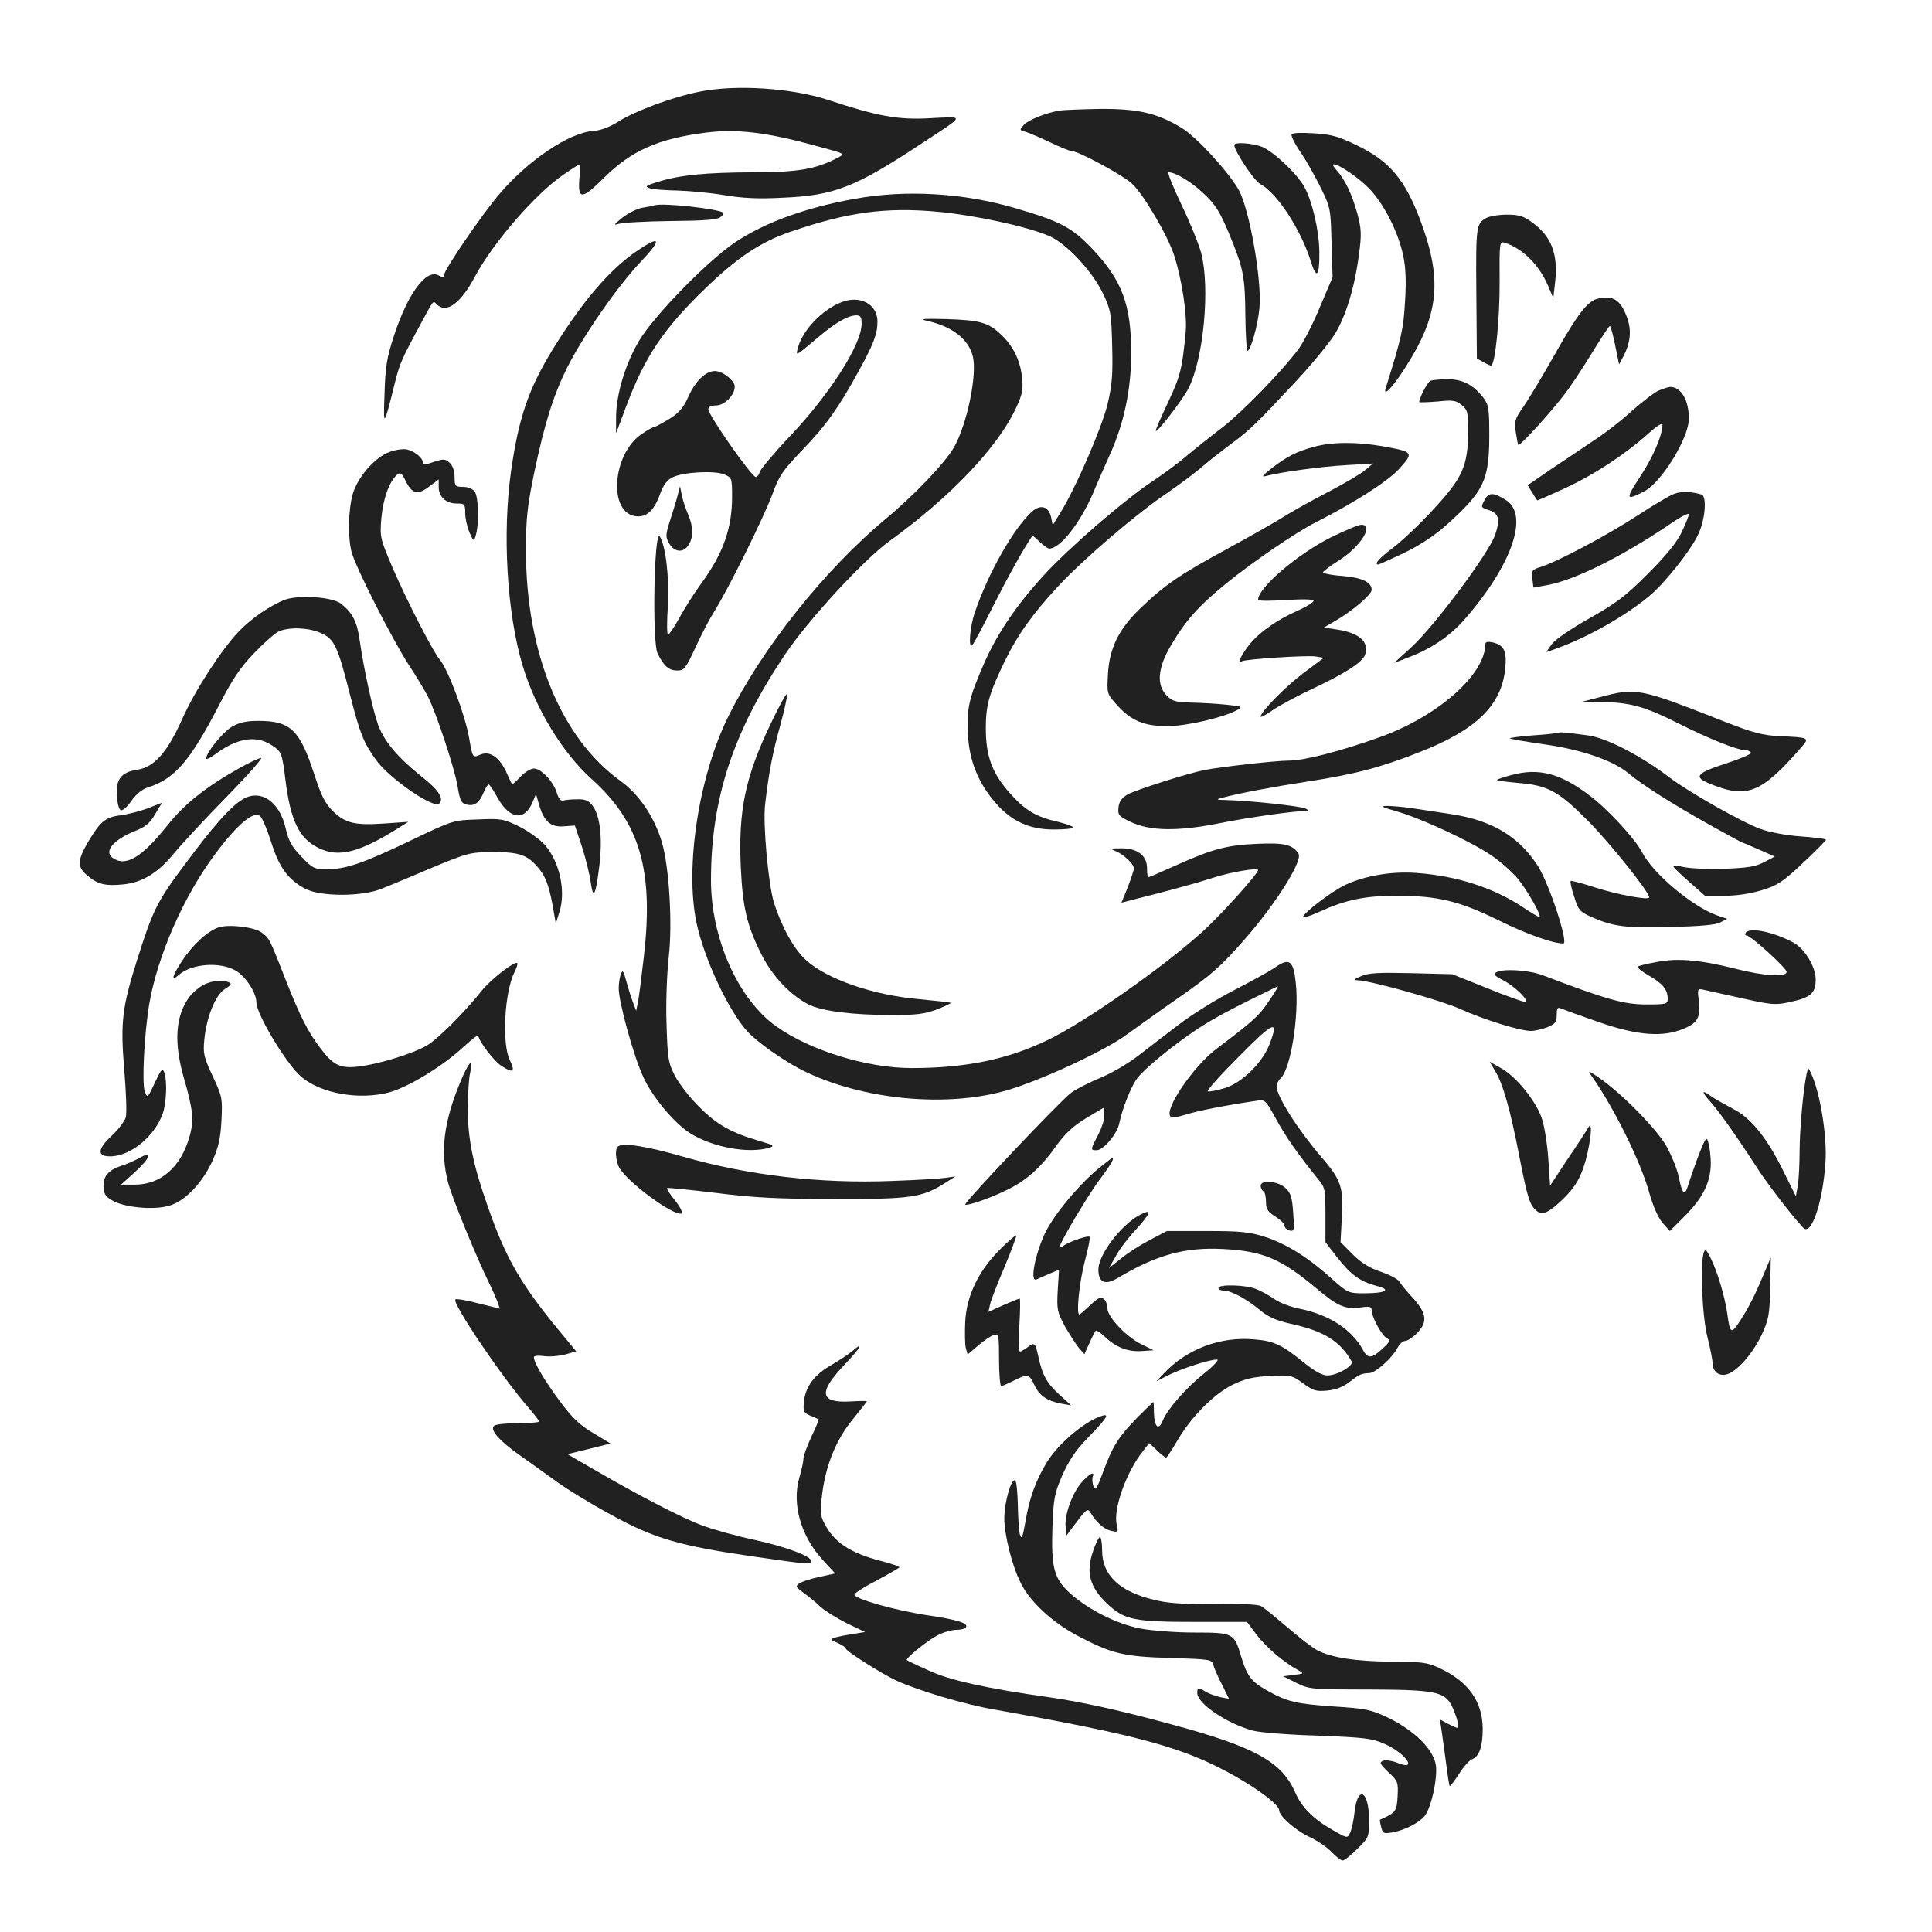 <svg width="40" height="40" viewBox="0 0 40 40" fill="none" xmlns="http://www.w3.org/2000/svg">
<path d="M14.479 1.899C13.943 2.003 13.155 2.294 12.81 2.513C12.618 2.634 12.432 2.7 12.29 2.711C11.792 2.738 10.922 3.325 10.326 4.033C9.948 4.483 9.193 5.591 9.193 5.695C9.193 5.75 9.166 5.75 9.078 5.701C8.821 5.564 8.438 6.085 8.153 6.963C8.011 7.396 7.978 7.594 7.962 8.143C7.934 8.872 7.945 8.856 8.175 7.929C8.274 7.528 8.317 7.435 8.7 6.722C8.99 6.189 8.963 6.222 9.04 6.299C9.242 6.502 9.538 6.283 9.839 5.717C10.211 5.021 11.092 4.006 11.666 3.616C11.836 3.495 11.989 3.402 12 3.402C12.011 3.402 12.011 3.534 11.995 3.698C11.962 4.137 12.044 4.137 12.498 3.687C13.072 3.117 13.625 2.87 14.627 2.744C15.25 2.667 15.863 2.738 16.826 3.001C17.532 3.193 17.505 3.177 17.346 3.265C16.897 3.501 16.52 3.567 15.601 3.567C14.61 3.572 14.085 3.621 13.625 3.764C13.357 3.846 13.341 3.863 13.461 3.901C13.538 3.923 13.789 3.94 14.025 3.945C14.254 3.951 14.687 3.989 14.982 4.038C15.371 4.104 15.699 4.121 16.208 4.093C17.264 4.049 17.702 3.879 19.042 2.996C20.011 2.359 19.989 2.414 19.261 2.447C18.588 2.486 18.178 2.409 17.127 2.063C16.378 1.822 15.229 1.745 14.479 1.899Z" fill="#212121"/>
<path d="M21.942 2.288C21.652 2.337 21.297 2.48 21.198 2.584C21.105 2.689 21.105 2.694 21.226 2.727C21.291 2.744 21.521 2.842 21.729 2.941C21.942 3.045 22.151 3.128 22.189 3.128C22.326 3.128 23.229 3.616 23.431 3.797C23.666 4.005 24.181 4.883 24.312 5.295C24.471 5.794 24.585 6.54 24.547 6.886C24.476 7.638 24.438 7.786 24.181 8.335C24.033 8.647 23.918 8.911 23.929 8.922C23.962 8.955 24.492 8.269 24.607 8.038C24.919 7.424 25.056 5.97 24.87 5.24C24.821 5.059 24.64 4.609 24.46 4.236C24.285 3.868 24.164 3.567 24.192 3.567C24.339 3.567 24.657 3.759 24.919 4.005C25.166 4.236 25.253 4.379 25.439 4.818C25.746 5.558 25.778 5.717 25.784 6.557C25.789 6.963 25.811 7.281 25.833 7.265C25.904 7.221 26.041 6.733 26.074 6.392C26.134 5.822 25.866 4.313 25.642 3.923C25.406 3.523 24.766 2.831 24.46 2.645C23.945 2.337 23.562 2.25 22.769 2.255C22.391 2.261 22.019 2.277 21.942 2.288Z" fill="#212121"/>
<path d="M26.741 2.782C26.725 2.809 26.807 2.979 26.933 3.161C27.053 3.336 27.239 3.671 27.349 3.896C27.546 4.296 27.551 4.329 27.568 5.026L27.59 5.739L27.327 6.359C27.185 6.705 26.982 7.095 26.878 7.237C26.495 7.737 25.735 8.516 25.308 8.85C25.067 9.032 24.733 9.3 24.569 9.438C24.405 9.58 24.099 9.805 23.885 9.948C23.289 10.338 22.123 11.347 21.609 11.912C21.045 12.527 20.662 13.097 20.394 13.69C20.066 14.436 20.011 14.656 20.038 15.188C20.066 15.753 20.252 16.214 20.624 16.637C20.952 17.01 21.319 17.174 21.817 17.174C22.036 17.174 22.216 17.158 22.216 17.13C22.216 17.108 22.074 17.059 21.904 17.015C21.445 16.911 21.226 16.779 20.908 16.422C20.542 16.011 20.41 15.66 20.41 15.073C20.41 14.59 20.482 14.348 20.815 13.663C21.078 13.13 21.373 12.719 21.893 12.154C22.408 11.594 23.54 10.623 24.175 10.2C24.405 10.041 24.733 9.8 24.897 9.657C25.062 9.514 25.341 9.3 25.51 9.174C25.877 8.905 26.03 8.752 26.84 7.885C27.174 7.528 27.529 7.089 27.639 6.914C27.869 6.535 28.049 5.942 28.137 5.262C28.192 4.85 28.186 4.741 28.104 4.428C27.994 4.027 27.847 3.715 27.672 3.523C27.393 3.215 27.994 3.55 28.334 3.89C28.646 4.203 28.958 4.818 29.056 5.311C29.105 5.542 29.116 5.855 29.089 6.255C29.056 6.809 29.023 6.974 28.689 8.038C28.629 8.23 28.832 8.022 29.084 7.627C29.795 6.529 29.871 5.8 29.406 4.56C29.089 3.715 28.766 3.331 28.088 3.007C27.721 2.826 27.562 2.782 27.207 2.76C26.955 2.744 26.758 2.749 26.741 2.782Z" fill="#212121"/>
<path d="M25.554 3.001C25.554 3.122 25.964 3.742 26.09 3.808C26.441 3.995 26.933 4.752 27.141 5.416C27.256 5.794 27.322 5.723 27.316 5.218C27.311 4.768 27.168 4.165 27.004 3.868C26.845 3.588 26.375 3.144 26.129 3.04C25.937 2.963 25.554 2.936 25.554 3.001Z" fill="#212121"/>
<path d="M17.702 4.115C16.684 4.296 15.83 4.609 15.223 5.015C14.643 5.405 13.538 6.54 13.231 7.056C12.941 7.545 12.75 8.187 12.755 8.669V8.971L12.963 8.417C13.346 7.391 13.735 6.809 14.599 5.975C15.261 5.333 15.754 5.004 16.372 4.796C17.554 4.39 18.348 4.285 19.415 4.384C20.186 4.455 21.275 4.691 21.729 4.889C22.085 5.048 22.616 5.613 22.84 6.085C22.999 6.42 23.01 6.497 23.026 7.16C23.042 7.742 23.026 7.967 22.933 8.357C22.818 8.845 22.271 10.107 21.959 10.606L21.795 10.875L21.762 10.711C21.713 10.48 21.538 10.431 21.357 10.601C20.98 10.947 20.465 11.857 20.186 12.669C20.077 12.977 20.044 13.454 20.131 13.355C20.159 13.328 20.35 12.971 20.553 12.565C20.843 11.989 21.193 11.352 21.373 11.095C21.379 11.084 21.445 11.139 21.521 11.215C21.603 11.292 21.691 11.358 21.724 11.358C21.948 11.358 22.364 10.831 22.632 10.206C22.725 9.981 22.884 9.624 22.977 9.416C23.272 8.768 23.42 8.06 23.42 7.314C23.42 6.31 23.234 5.811 22.621 5.158C22.194 4.708 21.953 4.582 21.012 4.307C19.945 3.995 18.763 3.923 17.702 4.115Z" fill="#212121"/>
<path d="M13.543 4.252C13.516 4.263 13.401 4.285 13.291 4.302C13.182 4.324 12.996 4.417 12.881 4.51C12.711 4.647 12.695 4.669 12.804 4.636C12.881 4.609 13.368 4.582 13.882 4.576C14.555 4.571 14.851 4.549 14.911 4.499C14.96 4.461 14.988 4.417 14.977 4.406C14.889 4.324 13.713 4.192 13.543 4.252Z" fill="#212121"/>
<path d="M30.78 4.51C30.561 4.626 30.555 4.675 30.566 6.069L30.577 7.424L30.709 7.495C30.774 7.534 30.851 7.567 30.867 7.572C30.955 7.578 31.053 6.601 31.048 5.827C31.042 5.004 31.048 4.993 31.157 5.026C31.529 5.147 31.869 5.487 32.055 5.926L32.159 6.173L32.197 5.844C32.263 5.257 32.12 4.894 31.721 4.604C31.54 4.472 31.447 4.444 31.196 4.444C31.026 4.444 30.84 4.477 30.78 4.51Z" fill="#212121"/>
<path d="M13.187 5.196C12.624 5.575 12.049 6.25 11.442 7.237C10.944 8.049 10.742 8.637 10.583 9.739C10.397 11.029 10.495 12.697 10.818 13.772C11.086 14.667 11.639 15.578 12.246 16.126C13.248 17.026 13.538 18.014 13.33 19.808C13.28 20.247 13.226 20.675 13.204 20.768L13.171 20.927L13.1 20.741C13.062 20.637 13.001 20.439 12.963 20.302C12.908 20.099 12.892 20.071 12.854 20.165C12.832 20.225 12.81 20.357 12.81 20.455C12.804 20.724 13.116 21.866 13.319 22.299C13.51 22.716 13.954 23.248 14.287 23.462C14.752 23.753 15.491 23.89 15.923 23.764C16.044 23.726 16.022 23.709 15.737 23.627C15.135 23.451 14.835 23.281 14.479 22.919C14.287 22.733 14.063 22.442 13.975 22.277C13.833 21.997 13.822 21.921 13.8 21.207C13.784 20.774 13.806 20.176 13.844 19.83C13.926 19.133 13.855 17.964 13.707 17.449C13.554 16.922 13.231 16.445 12.848 16.17C11.617 15.287 10.889 13.514 10.889 11.391C10.889 10.743 10.917 10.486 11.053 9.822C11.272 8.774 11.453 8.198 11.737 7.621C12.077 6.947 12.777 5.937 13.259 5.427C13.713 4.949 13.685 4.856 13.187 5.196Z" fill="#212121"/>
<path d="M33.078 6.184C32.87 6.233 32.662 6.502 32.197 7.325C31.945 7.775 31.644 8.269 31.54 8.422C31.365 8.669 31.349 8.719 31.382 8.944C31.404 9.081 31.425 9.202 31.436 9.213C31.464 9.24 32.077 8.571 32.361 8.203C32.498 8.033 32.761 7.632 32.952 7.32C33.144 7.007 33.313 6.749 33.33 6.749C33.346 6.749 33.395 6.93 33.439 7.144L33.521 7.545L33.609 7.38C33.762 7.089 33.784 6.826 33.68 6.557C33.549 6.206 33.39 6.107 33.078 6.184Z" fill="#212121"/>
<path d="M17.412 6.261C17.023 6.414 16.629 6.826 16.525 7.182C16.471 7.385 16.449 7.396 16.963 6.963C17.302 6.678 17.559 6.529 17.729 6.529C17.817 6.529 17.839 6.562 17.839 6.705C17.839 7.133 17.177 8.165 16.35 9.037C16.027 9.377 15.754 9.706 15.732 9.767C15.716 9.827 15.677 9.877 15.65 9.877C15.562 9.877 14.665 8.593 14.665 8.472C14.665 8.422 14.725 8.395 14.823 8.395C14.999 8.395 15.212 8.181 15.212 8.005C15.212 7.879 14.96 7.682 14.802 7.682C14.61 7.682 14.397 7.89 14.254 8.208C14.156 8.433 14.063 8.543 13.866 8.669C13.718 8.757 13.581 8.834 13.559 8.834C13.532 8.834 13.412 8.9 13.291 8.982C12.673 9.394 12.585 10.628 13.171 10.689C13.39 10.711 13.543 10.568 13.664 10.233C13.735 10.036 13.811 9.937 13.926 9.882C14.15 9.772 14.791 9.739 14.993 9.822C15.152 9.888 15.157 9.898 15.157 10.283C15.157 10.941 14.971 11.462 14.517 12.082C14.38 12.269 14.178 12.587 14.063 12.796C13.954 12.999 13.844 13.152 13.828 13.136C13.806 13.114 13.806 12.851 13.828 12.543C13.861 11.956 13.778 11.276 13.658 11.106C13.543 10.952 13.499 13.295 13.614 13.525C13.74 13.789 13.85 13.882 14.019 13.882C14.167 13.882 14.194 13.844 14.391 13.421C14.506 13.169 14.681 12.829 14.785 12.664C15.07 12.214 15.809 10.722 15.989 10.239C16.126 9.855 16.203 9.745 16.596 9.333C17.1 8.812 17.357 8.45 17.767 7.704C18.09 7.117 18.167 6.914 18.167 6.656C18.167 6.294 17.8 6.101 17.412 6.261Z" fill="#212121"/>
<path d="M19.179 6.639C19.704 6.754 20.044 7.012 20.137 7.364C20.241 7.737 20.022 8.79 19.748 9.268C19.562 9.586 18.927 10.255 18.337 10.743C17.073 11.797 15.781 13.416 15.075 14.842C14.468 16.071 14.178 17.948 14.419 19.1C14.577 19.852 15.092 20.944 15.48 21.361C15.683 21.58 16.219 21.959 16.607 22.156C17.844 22.776 19.633 22.947 20.903 22.557C21.631 22.332 22.9 21.739 23.332 21.416C23.518 21.284 24.011 20.927 24.438 20.631C25.089 20.176 25.291 19.994 25.767 19.451C26.408 18.721 26.977 17.822 26.884 17.674C26.763 17.487 26.588 17.443 26.019 17.471C25.395 17.498 25.094 17.58 24.339 17.92C24.044 18.052 23.792 18.162 23.776 18.162C23.759 18.162 23.748 18.08 23.748 17.975C23.748 17.712 23.546 17.558 23.207 17.564C22.982 17.564 22.971 17.569 23.092 17.619C23.267 17.69 23.475 17.887 23.475 17.981C23.475 18.019 23.415 18.195 23.349 18.37L23.218 18.689L23.989 18.491C24.416 18.381 24.919 18.239 25.116 18.173C25.466 18.058 26.047 17.959 26.047 18.014C26.047 18.09 25.231 18.996 24.875 19.309C24.066 20.038 22.457 21.163 21.707 21.525C20.87 21.931 20.006 22.113 18.873 22.113C17.953 22.113 16.772 21.75 16.066 21.246C15.283 20.686 14.72 19.429 14.72 18.222C14.72 16.538 15.179 15.144 16.263 13.536C16.744 12.823 17.888 11.583 18.413 11.204C19.688 10.283 20.668 9.251 21.045 8.428C21.166 8.165 21.187 8.055 21.16 7.819C21.127 7.473 20.98 7.166 20.728 6.93C20.465 6.678 20.296 6.628 19.59 6.606C19.135 6.595 19.02 6.601 19.179 6.639Z" fill="#212121"/>
<path d="M29.614 7.885C29.559 7.907 29.384 8.236 29.384 8.324C29.384 8.335 29.549 8.329 29.756 8.313C30.074 8.28 30.14 8.285 30.26 8.384C30.386 8.488 30.397 8.532 30.397 8.927C30.391 9.641 30.287 9.882 29.702 10.518C29.423 10.826 29.04 11.188 28.854 11.331C28.558 11.55 28.438 11.687 28.536 11.687C28.553 11.687 28.793 11.578 29.073 11.446C29.401 11.287 29.707 11.084 29.953 10.864C30.72 10.173 30.829 9.948 30.834 9.043C30.834 8.477 30.823 8.384 30.72 8.247C30.517 7.973 30.276 7.846 29.964 7.852C29.811 7.852 29.652 7.868 29.614 7.885Z" fill="#212121"/>
<path d="M34.337 8.088C34.249 8.126 34.003 8.318 33.789 8.505C33.581 8.697 33.237 8.966 33.023 9.103C32.815 9.246 32.41 9.514 32.131 9.701L31.628 10.047L31.721 10.195C31.77 10.277 31.819 10.348 31.825 10.359C31.83 10.365 32.093 10.25 32.416 10.101C33.029 9.816 33.663 9.394 34.139 8.966C34.298 8.823 34.419 8.746 34.419 8.79C34.419 9.01 34.227 9.46 33.959 9.866C33.647 10.343 33.658 10.37 34.041 10.173C34.397 9.992 34.966 9.07 34.966 8.669C34.966 8.28 34.802 8.005 34.572 8.011C34.533 8.016 34.429 8.049 34.337 8.088Z" fill="#212121"/>
<path d="M27.207 9.251C26.851 9.344 26.637 9.454 26.32 9.701C26.134 9.849 26.107 9.882 26.211 9.855C26.501 9.778 27.354 9.657 27.88 9.63L28.427 9.597L28.263 9.734C28.175 9.811 27.836 10.008 27.513 10.178C27.19 10.343 26.791 10.568 26.621 10.672C26.451 10.782 25.91 11.089 25.417 11.358C24.427 11.896 24.109 12.11 23.595 12.609C23.157 13.032 22.966 13.427 22.938 13.97C22.917 14.359 22.917 14.365 23.125 14.595C23.415 14.919 23.683 15.034 24.17 15.034C24.564 15.034 25.346 14.853 25.625 14.694C25.735 14.628 25.713 14.623 25.39 14.59C25.193 14.568 24.865 14.551 24.662 14.546C24.345 14.54 24.268 14.518 24.159 14.403C23.94 14.189 23.967 13.833 24.235 13.377C24.542 12.851 24.799 12.56 25.39 12.077C25.937 11.632 26.834 11.018 27.25 10.809C28.038 10.409 28.744 9.959 28.974 9.701C29.275 9.366 29.264 9.355 28.629 9.24C28.093 9.147 27.579 9.147 27.207 9.251Z" fill="#212121"/>
<path d="M8.071 9.355C7.77 9.46 7.409 9.871 7.305 10.222C7.212 10.546 7.196 11.128 7.283 11.44C7.365 11.748 8.109 13.213 8.46 13.761C8.624 14.008 8.799 14.305 8.859 14.42C9.034 14.765 9.406 15.89 9.472 16.269C9.521 16.576 9.549 16.631 9.663 16.658C9.822 16.697 9.921 16.625 10.014 16.406C10.052 16.313 10.096 16.241 10.118 16.241C10.134 16.241 10.222 16.368 10.304 16.521C10.555 16.966 10.862 17.004 11.026 16.609L11.097 16.439L11.163 16.669C11.267 17.015 11.404 17.13 11.677 17.108L11.902 17.092L12.049 17.531C12.126 17.772 12.208 18.102 12.23 18.266C12.284 18.645 12.334 18.541 12.41 17.915C12.476 17.35 12.427 16.894 12.268 16.68C12.186 16.576 12.115 16.543 11.951 16.549C11.83 16.549 11.704 16.56 11.661 16.576C11.611 16.587 11.562 16.532 11.529 16.417C11.458 16.181 11.207 15.912 11.053 15.912C10.988 15.912 10.862 15.989 10.774 16.082C10.687 16.181 10.605 16.247 10.599 16.236C10.594 16.225 10.534 16.104 10.473 15.967C10.331 15.665 10.129 15.539 9.937 15.627C9.784 15.693 9.784 15.687 9.713 15.281C9.631 14.804 9.275 13.855 9.105 13.657C8.969 13.498 8.432 12.455 8.142 11.786C7.869 11.144 7.863 11.128 7.896 10.722C7.934 10.321 8.06 9.964 8.224 9.827C8.295 9.772 8.323 9.8 8.405 9.97C8.536 10.228 8.651 10.255 8.892 10.069L9.083 9.926V10.085C9.083 10.288 9.237 10.425 9.456 10.425C9.62 10.425 9.631 10.436 9.631 10.617C9.631 10.727 9.669 10.903 9.718 11.018C9.806 11.215 9.811 11.221 9.85 11.084C9.921 10.848 9.91 10.288 9.828 10.178C9.784 10.118 9.685 10.08 9.581 10.08C9.423 10.08 9.412 10.063 9.412 9.877C9.412 9.75 9.373 9.641 9.308 9.58C9.215 9.498 9.182 9.498 8.979 9.564C8.81 9.624 8.755 9.63 8.755 9.575C8.755 9.481 8.585 9.344 8.427 9.306C8.35 9.289 8.192 9.311 8.071 9.355Z" fill="#212121"/>
<path d="M14.014 10.316C13.975 10.453 13.904 10.683 13.855 10.831C13.784 11.067 13.778 11.117 13.85 11.243C13.954 11.429 14.139 11.457 14.249 11.292C14.358 11.133 14.358 10.914 14.249 10.656C14.2 10.546 14.139 10.365 14.118 10.261L14.079 10.069L14.014 10.316Z" fill="#212121"/>
<path d="M34.67 10.222C34.577 10.25 34.233 10.458 33.904 10.672C33.291 11.073 32.263 11.621 31.901 11.737C31.721 11.791 31.704 11.813 31.726 11.984L31.748 12.165L32.027 12.115C32.586 12.017 33.576 11.528 34.572 10.853C34.785 10.705 34.966 10.612 34.966 10.645C34.966 10.678 34.9 10.848 34.818 11.018C34.714 11.232 34.495 11.501 34.118 11.879C33.653 12.346 33.467 12.483 32.908 12.801C32.531 13.015 32.197 13.24 32.131 13.333C32.06 13.427 32.016 13.498 32.022 13.498C32.033 13.498 32.17 13.449 32.328 13.388C32.947 13.152 33.669 12.735 34.134 12.351C34.462 12.082 35.01 11.391 35.163 11.056C35.305 10.755 35.343 10.272 35.228 10.239C35.032 10.178 34.813 10.167 34.67 10.222Z" fill="#212121"/>
<path d="M30.736 10.354C30.654 10.502 30.659 10.508 30.829 10.562C31.032 10.628 31.064 10.755 30.955 11.073C30.823 11.457 29.68 12.988 29.204 13.416L28.865 13.723L29.166 13.608C29.642 13.427 30.008 13.174 30.309 12.839C31.3 11.709 31.666 10.661 31.179 10.354C30.922 10.189 30.818 10.189 30.736 10.354Z" fill="#212121"/>
<path d="M27.54 11.133C26.856 11.479 26.047 12.17 26.047 12.417C26.047 12.444 26.304 12.444 26.621 12.422C26.993 12.401 27.196 12.406 27.196 12.439C27.196 12.472 27.042 12.565 26.856 12.648C26.408 12.845 26.019 13.13 25.822 13.405C25.663 13.624 25.614 13.756 25.713 13.69C25.795 13.646 27.037 13.564 27.234 13.591L27.409 13.619L26.977 13.942C26.599 14.228 26.101 14.738 26.101 14.837C26.101 14.859 26.216 14.798 26.353 14.7C26.49 14.606 26.867 14.403 27.185 14.255C27.869 13.931 28.213 13.707 28.263 13.553C28.35 13.284 28.142 13.103 27.672 13.032L27.409 12.993L27.672 12.839C28 12.648 28.399 12.307 28.399 12.214C28.399 12.049 28.192 11.956 27.776 11.923C27.551 11.907 27.376 11.868 27.393 11.841C27.409 11.819 27.551 11.709 27.71 11.61C28.17 11.32 28.454 10.864 28.186 10.864C28.126 10.864 27.841 10.985 27.54 11.133Z" fill="#212121"/>
<path d="M5.899 12.417C5.598 12.532 5.198 12.807 4.947 13.07C4.575 13.46 4.027 14.31 3.77 14.892C3.469 15.566 3.196 15.879 2.856 15.934C2.512 15.984 2.397 16.126 2.419 16.472C2.43 16.631 2.462 16.763 2.501 16.774C2.539 16.79 2.637 16.702 2.72 16.582C2.818 16.439 2.944 16.34 3.064 16.302C3.606 16.132 3.934 15.759 4.52 14.628C4.804 14.074 4.974 13.822 5.248 13.536C5.445 13.328 5.674 13.125 5.756 13.081C5.959 12.977 6.386 12.988 6.648 13.108C6.922 13.229 6.993 13.377 7.25 14.398C7.458 15.199 7.518 15.358 7.787 15.737C8.06 16.115 8.979 16.752 9.094 16.637C9.198 16.532 9.083 16.357 8.728 16.077C8.246 15.693 7.956 15.353 7.83 15.012C7.721 14.711 7.535 13.871 7.447 13.257C7.393 12.867 7.294 12.68 7.053 12.494C6.867 12.357 6.183 12.313 5.899 12.417Z" fill="#212121"/>
<path d="M30.752 13.339C30.747 13.964 29.773 14.826 28.591 15.254C27.765 15.55 27.004 15.748 26.676 15.748C26.408 15.748 25.253 15.879 24.925 15.945C24.575 16.017 23.502 16.357 23.343 16.45C23.223 16.521 23.168 16.598 23.157 16.719C23.141 16.872 23.163 16.9 23.404 17.015C23.803 17.207 24.378 17.218 25.253 17.043C25.86 16.922 26.752 16.796 27.032 16.79C27.103 16.785 27.103 16.779 27.032 16.741C26.944 16.691 25.871 16.576 25.412 16.565C25.177 16.56 25.16 16.554 25.308 16.516C25.663 16.422 26.326 16.296 27.032 16.187C28.044 16.033 28.585 15.89 29.39 15.572C30.566 15.111 31.081 14.606 31.163 13.855C31.201 13.482 31.146 13.361 30.906 13.3C30.796 13.278 30.752 13.289 30.752 13.339Z" fill="#212121"/>
<path d="M15.967 14.963C15.431 16.077 15.283 16.774 15.338 17.964C15.376 18.787 15.464 19.16 15.759 19.748C15.984 20.203 16.356 20.598 16.739 20.796C17.018 20.933 17.636 21.015 18.479 21.015C18.971 21.015 19.146 20.993 19.393 20.9C19.562 20.834 19.694 20.774 19.683 20.763C19.672 20.752 19.376 20.719 19.026 20.686C18.079 20.604 17.122 20.274 16.689 19.879C16.438 19.654 16.181 19.188 16.022 18.683C15.907 18.305 15.792 17.053 15.841 16.653C15.918 15.984 16 15.572 16.153 15.023C16.241 14.7 16.306 14.403 16.296 14.37C16.285 14.338 16.137 14.606 15.967 14.963Z" fill="#212121"/>
<path d="M33.133 14.431L32.75 14.53L33.187 14.535C33.757 14.546 34.057 14.628 34.752 14.979C35.376 15.292 35.962 15.528 36.12 15.528C36.175 15.528 36.23 15.55 36.252 15.583C36.268 15.61 36.033 15.709 35.732 15.808C35.135 16 35.059 16.082 35.371 16.214C36.17 16.549 36.46 16.433 37.308 15.457C37.467 15.276 37.445 15.265 36.854 15.243C36.481 15.221 36.306 15.177 35.677 14.93C33.948 14.25 33.882 14.233 33.133 14.431Z" fill="#212121"/>
<path d="M4.793 15.051C4.602 15.171 4.268 15.583 4.268 15.704C4.268 15.731 4.35 15.693 4.449 15.621C4.892 15.287 5.286 15.215 5.609 15.418C5.828 15.556 5.839 15.578 5.91 16.148C6.014 16.988 6.194 17.366 6.599 17.558C7.01 17.761 7.436 17.652 8.235 17.152L8.454 17.015L7.984 17.048C7.349 17.092 7.157 17.048 6.9 16.801C6.731 16.637 6.659 16.494 6.512 16.049C6.211 15.111 6.014 14.925 5.352 14.925C5.089 14.925 4.958 14.957 4.793 15.051Z" fill="#212121"/>
<path d="M32.257 15.171C32.23 15.182 31.984 15.21 31.721 15.226C31.453 15.248 31.25 15.276 31.261 15.287C31.278 15.303 31.606 15.358 31.989 15.413C32.761 15.523 33.417 15.753 33.729 16.022C33.981 16.236 34.627 16.648 35.393 17.076C35.759 17.279 36.071 17.449 36.082 17.449C36.093 17.449 36.246 17.514 36.421 17.591L36.744 17.734L36.525 17.849C36.35 17.942 36.186 17.97 35.705 17.986C35.376 17.997 34.999 17.981 34.867 17.953C34.736 17.92 34.638 17.92 34.648 17.942C34.659 17.97 34.807 18.113 34.982 18.266L35.3 18.546H35.705C35.956 18.546 36.241 18.502 36.476 18.431C36.799 18.332 36.908 18.261 37.324 17.871C37.587 17.624 37.8 17.405 37.806 17.388C37.806 17.366 37.576 17.339 37.28 17.317C36.974 17.295 36.629 17.229 36.449 17.163C36.06 17.021 34.977 16.406 34.583 16.11C33.981 15.649 33.259 15.276 32.881 15.226C32.4 15.161 32.312 15.155 32.257 15.171Z" fill="#212121"/>
<path d="M4.979 15.89C4.263 16.291 3.825 16.637 3.464 17.092C2.928 17.761 2.599 17.953 2.331 17.761C2.145 17.624 2.347 17.388 2.802 17.202C3.015 17.119 3.108 17.037 3.212 16.856L3.354 16.62L3.059 16.735C2.895 16.796 2.643 16.861 2.501 16.878C2.178 16.922 2.085 16.999 1.833 17.416C1.598 17.816 1.592 17.948 1.811 18.129C2.025 18.31 2.178 18.348 2.555 18.31C2.949 18.272 3.283 18.063 3.601 17.668C3.737 17.503 4.213 16.988 4.662 16.527C5.111 16.071 5.445 15.693 5.406 15.693C5.368 15.693 5.176 15.78 4.979 15.89Z" fill="#212121"/>
<path d="M31.283 16.049C31.135 16.088 31.004 16.132 30.993 16.148C30.982 16.159 31.174 16.187 31.42 16.209C32.049 16.258 32.268 16.379 32.897 17.015C33.346 17.471 34.145 18.469 34.145 18.579C34.145 18.645 33.494 18.524 33.029 18.376C32.761 18.288 32.531 18.228 32.52 18.239C32.503 18.25 32.536 18.398 32.591 18.562C32.673 18.837 32.706 18.875 32.936 18.979C33.384 19.182 33.663 19.221 34.594 19.193C35.207 19.177 35.529 19.149 35.622 19.095L35.759 19.023L35.562 18.957C35.042 18.776 34.227 18.09 33.997 17.646C33.861 17.377 33.291 16.757 32.919 16.477C32.312 16.011 31.858 15.89 31.283 16.049Z" fill="#212121"/>
<path d="M5.007 16.56C4.761 16.713 4.399 17.125 3.83 17.893C3.256 18.656 3.168 18.837 2.851 19.835C2.528 20.851 2.49 21.152 2.572 22.145C2.61 22.595 2.627 23.04 2.605 23.128C2.583 23.21 2.451 23.386 2.315 23.512C2.003 23.802 2.003 23.956 2.32 23.94C2.736 23.912 3.207 23.512 3.371 23.051C3.447 22.831 3.464 22.365 3.398 22.195C3.365 22.107 3.332 22.145 3.207 22.414C3.059 22.733 3.053 22.738 2.999 22.606C2.933 22.436 2.988 21.388 3.092 20.774C3.267 19.775 3.808 18.546 4.454 17.684C4.903 17.076 5.248 16.785 5.384 16.894C5.428 16.933 5.532 17.174 5.614 17.432C5.778 17.959 5.964 18.211 6.315 18.398C6.627 18.568 7.502 18.568 7.907 18.398C8.06 18.337 8.525 18.145 8.947 17.964C9.685 17.657 9.729 17.646 10.205 17.641C10.769 17.641 10.933 17.701 11.168 17.997C11.316 18.178 11.387 18.409 11.469 18.903L11.508 19.122L11.584 18.875C11.716 18.453 11.59 17.855 11.289 17.503C11.185 17.383 10.949 17.213 10.752 17.114C10.424 16.955 10.375 16.944 9.893 16.966C9.384 16.982 9.379 16.982 8.509 17.399C7.524 17.871 7.163 17.997 6.763 17.997C6.512 17.997 6.473 17.981 6.238 17.734C6.036 17.525 5.975 17.41 5.915 17.152C5.789 16.587 5.384 16.318 5.007 16.56Z" fill="#212121"/>
<path d="M28.908 16.796C29.412 16.938 30.43 17.41 30.862 17.701C31.059 17.827 31.311 18.058 31.431 18.2C31.644 18.469 31.934 18.985 31.869 18.985C31.847 18.985 31.699 18.897 31.535 18.787C30.927 18.381 30.161 18.134 29.33 18.074C28.81 18.036 28.268 18.129 27.852 18.321C27.584 18.447 26.977 18.908 26.977 18.985C26.977 19.012 27.13 18.963 27.322 18.875C27.863 18.628 28.268 18.546 28.914 18.546C29.773 18.546 30.222 18.656 31.053 19.067C31.622 19.347 32.153 19.534 32.367 19.534C32.481 19.534 32.077 18.305 31.841 17.931C31.453 17.328 30.906 16.993 30.079 16.861C29.8 16.818 29.428 16.763 29.248 16.735C29.067 16.708 28.832 16.686 28.728 16.686C28.569 16.686 28.596 16.708 28.908 16.796Z" fill="#212121"/>
<path d="M4.531 19.199C4.295 19.276 3.989 19.561 3.765 19.901C3.557 20.22 3.535 20.335 3.705 20.181C3.973 19.951 4.547 19.907 4.876 20.093C5.083 20.209 5.308 20.554 5.308 20.752C5.308 20.999 5.937 22.041 6.238 22.294C6.648 22.645 7.453 22.782 8.071 22.612C8.46 22.502 9.144 22.085 9.554 21.712C9.746 21.536 9.904 21.41 9.904 21.443C9.904 21.542 10.216 21.959 10.375 22.063C10.621 22.228 10.676 22.195 10.555 21.948C10.386 21.602 10.446 20.532 10.654 20.121C10.698 20.033 10.725 19.951 10.709 19.94C10.659 19.89 10.156 20.28 9.97 20.516C9.592 20.988 9.056 21.52 8.837 21.646C8.558 21.811 7.83 22.036 7.431 22.08C7.053 22.129 6.9 22.058 6.637 21.706C6.375 21.361 6.216 21.053 5.91 20.274C5.576 19.424 5.581 19.429 5.412 19.303C5.259 19.193 4.744 19.133 4.531 19.199Z" fill="#212121"/>
<path d="M36.142 19.314C36.126 19.342 36.131 19.369 36.164 19.369C36.246 19.369 36.99 20.044 36.99 20.121C36.99 20.236 36.525 20.209 35.923 20.055C35.207 19.874 34.725 19.83 34.298 19.918C34.107 19.951 33.932 19.994 33.91 20.011C33.882 20.027 33.986 20.11 34.139 20.198C34.424 20.362 34.528 20.488 34.528 20.68C34.528 20.79 34.495 20.796 34.079 20.796C33.625 20.796 33.27 20.697 31.929 20.187C31.644 20.082 31.108 20.049 30.977 20.132C30.917 20.17 30.949 20.209 31.113 20.291C31.371 20.422 31.688 20.741 31.568 20.741C31.524 20.741 31.168 20.614 30.78 20.455L30.068 20.17L29.22 20.148C28.542 20.132 28.334 20.143 28.181 20.209C28.022 20.28 28.011 20.291 28.115 20.296C28.394 20.307 29.822 20.708 30.216 20.883C30.714 21.108 31.469 21.344 31.694 21.344C31.781 21.344 31.934 21.306 32.038 21.267C32.203 21.196 32.23 21.158 32.23 21.01C32.23 20.867 32.246 20.845 32.328 20.883C32.378 20.905 32.728 21.032 33.105 21.163C33.915 21.443 34.441 21.482 34.878 21.289C35.157 21.174 35.218 21.043 35.168 20.68C35.141 20.483 35.152 20.466 35.256 20.488C35.322 20.505 35.683 20.582 36.049 20.664C36.657 20.801 36.755 20.812 37.029 20.752C37.488 20.658 37.592 20.565 37.592 20.28C37.592 20.022 37.373 19.654 37.144 19.523C36.739 19.298 36.219 19.188 36.142 19.314Z" fill="#212121"/>
<path d="M26.402 20.027C26.315 20.093 25.932 20.302 25.554 20.499C25.177 20.691 24.662 21.015 24.405 21.213C24.148 21.41 23.776 21.695 23.568 21.855C23.365 22.014 23.01 22.222 22.78 22.316C22.544 22.414 22.276 22.551 22.178 22.623C21.97 22.771 19.951 24.905 19.984 24.938C20.022 24.977 20.558 24.785 20.892 24.614C21.264 24.428 21.565 24.154 21.871 23.72C22.052 23.468 22.211 23.32 22.479 23.155L22.845 22.936L22.862 23.078C22.873 23.155 22.818 23.336 22.741 23.484C22.572 23.808 22.572 23.814 22.703 23.814C22.845 23.814 23.13 23.479 23.174 23.254C23.234 22.957 23.415 22.502 23.535 22.337C23.683 22.134 24.263 21.657 24.788 21.306C25.122 21.086 25.527 20.867 26.451 20.422C26.479 20.406 26.397 20.543 26.276 20.719C26.068 21.032 25.959 21.13 25.182 21.717C24.706 22.08 24.093 22.974 24.235 23.117C24.263 23.144 24.389 23.128 24.547 23.078C24.782 23.001 25.363 22.886 25.997 22.793C26.194 22.76 26.194 22.76 26.419 23.166C26.616 23.534 26.895 23.923 27.289 24.412C27.436 24.587 27.442 24.625 27.442 25.158V25.717L27.688 26.036C27.967 26.392 28.153 26.529 28.498 26.623C28.815 26.7 28.7 26.776 28.252 26.776C27.918 26.776 27.907 26.771 27.573 26.475C27.075 26.025 26.627 25.75 26.189 25.608C25.86 25.503 25.674 25.487 24.98 25.487H24.159L23.803 25.674C23.606 25.778 23.338 25.948 23.207 26.058L22.96 26.255L23.097 26.014C23.168 25.877 23.36 25.624 23.524 25.449C23.836 25.108 23.858 25.015 23.601 25.152C23.218 25.355 22.752 25.959 22.741 26.272C22.736 26.551 22.873 26.617 23.135 26.464C23.94 25.981 24.536 25.816 25.335 25.86C26.156 25.904 26.528 26.063 27.278 26.694C27.683 27.034 27.852 27.111 28.148 27.073C28.361 27.04 28.399 27.051 28.399 27.128C28.399 27.265 28.602 27.643 28.711 27.704C28.793 27.748 28.782 27.775 28.624 27.923C28.399 28.132 28.317 28.137 28.213 27.94C27.989 27.528 27.518 27.221 26.927 27.1C26.741 27.067 26.495 26.974 26.386 26.897C26.276 26.82 26.107 26.727 26.008 26.689C25.806 26.601 25.226 26.584 25.226 26.667C25.226 26.694 25.275 26.721 25.335 26.721C25.494 26.721 25.817 26.897 26.09 27.128C26.265 27.27 26.424 27.342 26.747 27.413C27.415 27.561 27.748 27.77 27.984 28.187C28.033 28.274 27.688 28.477 27.486 28.477C27.376 28.477 27.223 28.395 26.993 28.209C26.539 27.841 26.375 27.764 25.975 27.731C25.27 27.665 24.575 27.929 24.104 28.428L23.94 28.598L24.213 28.461C24.498 28.324 25.04 28.148 25.198 28.148C25.248 28.148 25.138 28.269 24.947 28.422C24.547 28.741 24.181 29.163 24.077 29.405C23.989 29.63 23.901 29.553 23.891 29.251C23.891 29.125 23.885 29.026 23.88 29.026C23.874 29.026 23.726 29.169 23.557 29.339C23.163 29.739 23.037 29.937 22.84 30.469C22.709 30.826 22.676 30.875 22.637 30.771C22.616 30.705 22.61 30.617 22.621 30.579C22.676 30.447 22.555 30.508 22.391 30.694C22.2 30.914 22.036 31.363 22.063 31.616L22.079 31.791L22.298 31.501C22.484 31.254 22.523 31.226 22.572 31.309C22.692 31.512 22.851 31.66 23.004 31.693C23.152 31.726 23.157 31.726 23.119 31.561C23.048 31.232 23.322 30.469 23.666 30.041L23.792 29.877L23.951 30.025C24.038 30.113 24.126 30.178 24.142 30.178C24.159 30.178 24.263 30.019 24.378 29.822C24.668 29.328 25.133 28.861 25.521 28.669C25.773 28.549 25.942 28.505 26.293 28.488C26.725 28.466 26.747 28.472 26.982 28.642C27.19 28.796 27.256 28.812 27.48 28.79C27.655 28.774 27.803 28.719 27.945 28.609C28.153 28.45 28.175 28.439 28.356 28.428C28.482 28.422 28.821 28.115 28.925 27.923C28.968 27.835 29.04 27.764 29.089 27.764C29.138 27.764 29.248 27.693 29.335 27.605C29.559 27.375 29.543 27.199 29.264 26.886C29.133 26.749 29.007 26.59 28.974 26.535C28.947 26.486 28.772 26.392 28.591 26.332C28.361 26.255 28.186 26.151 28.006 25.97L27.754 25.717L27.781 25.218C27.819 24.576 27.77 24.433 27.354 23.951C26.873 23.391 26.43 22.694 26.43 22.491C26.43 22.442 26.468 22.37 26.506 22.332C26.72 22.156 26.9 21.037 26.829 20.357C26.78 19.885 26.698 19.824 26.402 20.027ZM26.287 21.613C26.14 22.003 25.707 22.425 25.352 22.529C25.193 22.579 25.034 22.606 25.007 22.595C24.974 22.584 25.264 22.261 25.647 21.877C26.38 21.136 26.484 21.097 26.287 21.613Z" fill="#212121"/>
<path d="M4.235 20.379C4.142 20.422 4 20.538 3.923 20.637C3.633 21.026 3.595 21.575 3.803 22.305C4 22.985 4.022 23.199 3.918 23.55C3.737 24.17 3.327 24.527 2.785 24.527H2.506L2.785 24.274C3.114 23.978 3.168 23.813 2.889 23.973C2.791 24.027 2.621 24.104 2.512 24.137C2.238 24.225 2.123 24.368 2.145 24.593C2.156 24.741 2.2 24.79 2.369 24.878C2.637 25.004 3.185 25.053 3.491 24.966C3.814 24.883 4.181 24.505 4.394 24.044C4.525 23.748 4.564 23.583 4.585 23.199C4.607 22.738 4.602 22.705 4.405 22.283C4.219 21.887 4.202 21.811 4.23 21.525C4.274 21.059 4.465 20.587 4.662 20.472C4.793 20.39 4.804 20.362 4.733 20.335C4.596 20.285 4.421 20.296 4.235 20.379Z" fill="#212121"/>
<path d="M9.527 22.409C9.187 23.232 9.111 23.841 9.275 24.477C9.357 24.796 9.882 26.074 10.139 26.59C10.211 26.738 10.287 26.914 10.309 26.974L10.348 27.095L9.904 26.985C9.663 26.919 9.45 26.886 9.428 26.903C9.357 26.979 10.38 28.499 10.944 29.147C11.064 29.284 11.163 29.416 11.163 29.432C11.163 29.449 10.971 29.465 10.742 29.465C10.506 29.465 10.282 29.487 10.238 29.514C10.123 29.586 10.326 29.822 10.752 30.123C10.949 30.261 11.283 30.502 11.497 30.656C11.71 30.815 12.23 31.133 12.646 31.358C13.538 31.852 14.063 32.005 15.628 32.23C16.728 32.39 16.799 32.395 16.799 32.324C16.799 32.219 16.285 32.027 15.611 31.879C15.223 31.797 14.742 31.66 14.528 31.578C14.112 31.424 13.215 30.957 12.317 30.436L11.748 30.107L12.197 29.997L12.64 29.887L12.279 29.668C12 29.503 11.847 29.355 11.59 29.01C11.272 28.582 11.053 28.209 11.053 28.099C11.053 28.071 11.146 28.06 11.261 28.077C11.371 28.093 11.573 28.077 11.699 28.044L11.929 27.978L11.54 27.506C10.774 26.573 10.468 26.041 10.096 24.971C9.8 24.132 9.685 23.583 9.685 22.963C9.685 22.661 9.707 22.321 9.735 22.206C9.811 21.871 9.707 21.975 9.527 22.409Z" fill="#212121"/>
<path d="M30.955 22.173C31.119 22.442 31.272 22.985 31.458 23.951C31.628 24.818 31.672 24.949 31.814 25.07C31.934 25.169 32.071 25.108 32.378 24.807C32.575 24.614 32.684 24.45 32.777 24.192C32.914 23.808 33.001 23.144 32.881 23.347C32.848 23.407 32.657 23.704 32.454 24L32.093 24.549L32.055 23.983C32.033 23.671 31.973 23.298 31.918 23.144C31.792 22.782 31.382 22.283 31.081 22.118L30.84 21.981L30.955 22.173Z" fill="#212121"/>
<path d="M37.406 22.222C37.335 22.562 37.264 23.325 37.259 23.808C37.259 24.099 37.242 24.433 37.22 24.554L37.182 24.768L36.925 24.252C36.591 23.567 36.252 23.144 35.88 22.957C35.726 22.875 35.529 22.765 35.447 22.711C35.223 22.546 35.212 22.59 35.42 22.82C35.606 23.029 35.973 23.55 36.416 24.236C36.629 24.565 37.297 25.421 37.368 25.443C37.532 25.509 37.746 24.823 37.795 24.06C37.828 23.545 37.696 22.694 37.521 22.277C37.439 22.09 37.439 22.09 37.406 22.222Z" fill="#212121"/>
<path d="M32.952 22.277C33.417 22.936 33.97 24.055 34.145 24.691C34.227 24.982 34.331 25.213 34.424 25.322L34.572 25.487L34.9 25.158C35.316 24.735 35.464 24.373 35.409 23.896C35.393 23.715 35.354 23.572 35.327 23.578C35.289 23.588 35.13 23.989 34.933 24.593C34.873 24.763 34.824 24.702 34.758 24.373C34.725 24.203 34.599 23.901 34.49 23.709C34.271 23.347 33.571 22.634 33.116 22.321C32.881 22.156 32.865 22.156 32.952 22.277Z" fill="#212121"/>
<path d="M12.788 23.742C12.728 23.797 12.75 24.049 12.821 24.176C12.996 24.483 13.948 25.18 14.112 25.125C14.145 25.114 14.085 24.993 13.981 24.861C13.871 24.73 13.8 24.609 13.811 24.598C13.822 24.587 14.271 24.631 14.813 24.697C15.595 24.796 16.071 24.823 17.264 24.823C18.867 24.828 19.092 24.796 19.573 24.488L19.781 24.357L19.59 24.384C19.486 24.401 18.982 24.433 18.473 24.45C16.98 24.51 15.486 24.335 14.134 23.945C13.373 23.726 12.876 23.649 12.788 23.742Z" fill="#212121"/>
<path d="M22.818 24.132C22.391 24.461 21.828 25.13 21.636 25.531C21.428 25.975 21.319 26.546 21.456 26.491C21.499 26.469 21.62 26.42 21.729 26.37L21.926 26.288L21.899 26.716C21.877 27.117 21.888 27.16 22.052 27.468C22.156 27.643 22.282 27.846 22.342 27.912L22.451 28.038L22.555 27.808C22.61 27.682 22.67 27.567 22.687 27.55C22.698 27.539 22.78 27.588 22.862 27.665C23.103 27.896 23.343 27.989 23.628 27.973L23.885 27.956L23.628 27.83C23.311 27.671 22.927 27.265 22.927 27.084C22.927 27.012 22.895 26.925 22.851 26.892C22.791 26.842 22.73 26.87 22.572 27.023C22.457 27.128 22.358 27.215 22.348 27.215C22.276 27.215 22.348 26.541 22.457 26.123C22.528 25.855 22.577 25.619 22.561 25.608C22.528 25.569 22.112 25.717 22.014 25.794C21.975 25.827 21.942 25.838 21.942 25.811C21.942 25.723 22.544 24.713 22.791 24.39C22.999 24.11 23.081 23.973 23.026 23.978C23.015 23.978 22.922 24.049 22.818 24.132Z" fill="#212121"/>
<path d="M26.101 24.549C26.101 24.593 26.129 24.648 26.156 24.664C26.189 24.68 26.211 24.779 26.211 24.883C26.211 25.032 26.244 25.086 26.402 25.185C26.506 25.251 26.594 25.333 26.594 25.377C26.594 25.416 26.643 25.459 26.698 25.476C26.796 25.498 26.802 25.476 26.774 25.108C26.752 24.785 26.725 24.697 26.61 24.593C26.457 24.45 26.101 24.422 26.101 24.549Z" fill="#212121"/>
<path d="M20.695 25.877C20.257 26.316 20.011 26.831 19.984 27.363C19.973 27.583 19.978 27.824 19.994 27.901L20.033 28.044L20.252 27.857C20.372 27.753 20.52 27.654 20.58 27.638C20.678 27.61 20.684 27.643 20.684 28.154C20.684 28.45 20.706 28.697 20.728 28.697C20.75 28.697 20.865 28.648 20.985 28.587C21.275 28.439 21.308 28.445 21.412 28.669C21.516 28.894 21.674 29.004 21.964 29.059L22.178 29.097L21.948 28.889C21.674 28.642 21.581 28.472 21.499 28.093C21.434 27.797 21.423 27.78 21.264 27.901C21.204 27.945 21.138 27.984 21.116 27.984C21.094 27.984 21.089 27.737 21.105 27.435C21.122 27.133 21.127 26.886 21.111 26.886C21.094 26.886 20.941 26.947 20.771 27.023L20.465 27.16L20.498 27.007C20.514 26.925 20.651 26.573 20.799 26.228C20.941 25.882 21.051 25.591 21.04 25.58C21.029 25.564 20.87 25.701 20.695 25.877Z" fill="#212121"/>
<path d="M35.278 25.926C35.196 26.134 35.239 27.243 35.349 27.676C35.409 27.912 35.458 28.165 35.458 28.23C35.458 28.395 35.59 28.499 35.748 28.455C35.951 28.406 36.279 28.038 36.465 27.654C36.618 27.325 36.635 27.243 36.651 26.667L36.662 26.036L36.558 26.283C36.35 26.782 36.23 27.029 36.044 27.32C35.841 27.638 35.819 27.627 35.759 27.182C35.71 26.848 35.557 26.321 35.414 26.041C35.332 25.877 35.305 25.849 35.278 25.926Z" fill="#212121"/>
<path d="M17.62 27.994C17.543 28.055 17.357 28.176 17.209 28.263C16.865 28.461 16.684 28.697 16.646 29.004C16.624 29.224 16.635 29.245 16.777 29.311C16.865 29.344 16.941 29.383 16.952 29.388C16.958 29.388 16.892 29.553 16.799 29.745C16.711 29.937 16.635 30.14 16.635 30.195C16.635 30.255 16.596 30.436 16.547 30.601C16.394 31.139 16.58 31.797 17.023 32.285L17.291 32.576L16.963 32.648C16.782 32.686 16.596 32.746 16.547 32.785C16.465 32.84 16.476 32.861 16.629 32.971C16.728 33.042 16.887 33.169 16.98 33.262C17.078 33.35 17.324 33.503 17.532 33.608L17.91 33.789L17.642 33.833C17.494 33.855 17.33 33.888 17.27 33.91C17.182 33.942 17.193 33.953 17.341 34.014C17.434 34.058 17.51 34.107 17.51 34.129C17.51 34.184 18.276 34.667 18.566 34.798C19.01 35.001 19.967 35.287 20.569 35.391C23.672 35.945 24.542 36.187 25.609 36.796C26.107 37.081 26.484 37.377 26.484 37.481C26.484 37.597 26.818 37.893 27.097 38.025C27.272 38.107 27.486 38.25 27.573 38.348C27.661 38.442 27.765 38.519 27.797 38.519C27.836 38.519 27.973 38.409 28.104 38.277C28.339 38.047 28.345 38.03 28.345 37.684C28.345 37.075 28.109 36.944 28.044 37.52C28.027 37.69 27.984 37.888 27.951 37.948C27.896 38.063 27.896 38.063 27.59 37.888C27.185 37.657 26.949 37.421 26.813 37.103C26.534 36.472 25.97 36.165 24.263 35.704C23.201 35.413 22.419 35.243 21.751 35.144C20.421 34.958 19.655 34.787 19.223 34.584C18.988 34.48 18.785 34.381 18.774 34.37C18.741 34.343 19.163 33.992 19.393 33.866C19.513 33.8 19.694 33.745 19.792 33.745C19.885 33.745 19.984 33.723 20 33.69C20.049 33.608 19.836 33.536 19.207 33.443C18.544 33.344 17.663 33.097 17.691 33.01C17.702 32.977 17.91 32.845 18.156 32.719C18.402 32.587 18.61 32.466 18.621 32.45C18.627 32.434 18.457 32.373 18.238 32.318C17.592 32.148 17.259 31.929 17.056 31.517C16.985 31.38 16.98 31.276 17.023 30.925C17.1 30.326 17.313 29.8 17.663 29.377C17.817 29.185 17.948 29.021 17.948 29.01C17.948 29.004 17.795 29.004 17.609 29.015C16.968 29.053 16.936 28.828 17.488 28.252C17.74 27.983 17.828 27.868 17.773 27.874C17.762 27.879 17.696 27.929 17.62 27.994Z" fill="#212121"/>
<path d="M22.627 29.394C22.265 29.586 21.839 29.986 21.652 30.31C21.423 30.705 21.313 31.018 21.226 31.528C21.171 31.835 21.149 31.879 21.116 31.77C21.094 31.693 21.078 31.418 21.073 31.155C21.067 30.892 21.045 30.667 21.018 30.65C20.936 30.601 20.793 31.106 20.793 31.435C20.793 31.78 20.958 32.434 21.133 32.774C21.33 33.169 21.789 33.591 22.309 33.866C23.026 34.244 23.267 34.299 24.241 34.327C25.062 34.354 25.089 34.354 25.122 34.475C25.138 34.541 25.22 34.727 25.302 34.881L25.445 35.172L25.27 35.139C25.171 35.117 25.034 35.067 24.968 35.029C24.81 34.93 24.788 34.93 24.788 35.051C24.788 35.27 25.395 35.682 25.937 35.83C26.074 35.868 26.676 35.918 27.278 35.934C28.246 35.973 28.405 35.989 28.662 36.104C29.094 36.291 29.363 36.669 28.952 36.505C28.832 36.455 28.689 36.434 28.635 36.455C28.553 36.488 28.569 36.521 28.744 36.691C28.941 36.872 28.952 36.9 28.936 37.191C28.919 37.503 28.897 37.531 28.575 37.673C28.564 37.679 28.575 37.75 28.596 37.827C28.629 37.959 28.646 37.97 28.832 37.937C29.105 37.888 29.423 37.717 29.516 37.569C29.647 37.366 29.762 36.812 29.729 36.554C29.685 36.225 29.286 35.83 28.744 35.566C28.372 35.391 28.279 35.374 27.617 35.331C26.834 35.276 26.654 35.237 26.227 34.996C25.904 34.815 25.817 34.7 25.696 34.294C25.554 33.811 25.532 33.8 24.728 33.8C24.345 33.8 23.847 33.761 23.611 33.717C23.125 33.624 22.544 33.333 22.161 32.993C21.822 32.686 21.762 32.466 21.789 31.621C21.811 31.045 21.828 30.93 21.986 30.562C22.107 30.283 22.254 30.052 22.446 29.849C22.895 29.383 22.955 29.3 22.867 29.3C22.823 29.306 22.72 29.344 22.627 29.394Z" fill="#212121"/>
<path d="M22.627 32.126C22.479 32.56 22.561 32.861 22.927 33.207C23.283 33.542 23.48 33.58 24.782 33.58H25.817L26.019 33.849C26.216 34.107 26.577 34.414 26.867 34.573C27.004 34.65 27.004 34.65 26.785 34.678L26.566 34.705L26.84 34.842C27.108 34.974 27.141 34.979 28.345 34.979C29.707 34.985 29.91 35.023 30.058 35.32C30.151 35.501 30.222 35.775 30.178 35.775C30.161 35.775 30.068 35.737 29.975 35.687L29.811 35.599L29.844 35.813C29.86 35.929 29.904 36.23 29.937 36.488C29.97 36.746 30.003 36.966 30.014 36.977C30.025 36.988 30.112 36.872 30.205 36.73C30.298 36.582 30.419 36.444 30.479 36.422C30.627 36.368 30.698 36.159 30.698 35.786C30.692 35.226 30.402 34.815 29.8 34.535C29.554 34.42 29.439 34.403 28.81 34.403C28.077 34.398 27.568 34.321 27.272 34.167C27.179 34.118 26.906 33.91 26.659 33.696C26.413 33.487 26.167 33.284 26.107 33.251C26.036 33.218 25.669 33.196 25.133 33.207C24.471 33.213 24.175 33.196 23.88 33.119C23.174 32.949 22.818 32.609 22.818 32.099C22.818 31.951 22.796 31.824 22.774 31.824C22.747 31.824 22.681 31.962 22.627 32.126Z" fill="#212121"/>
</svg>
